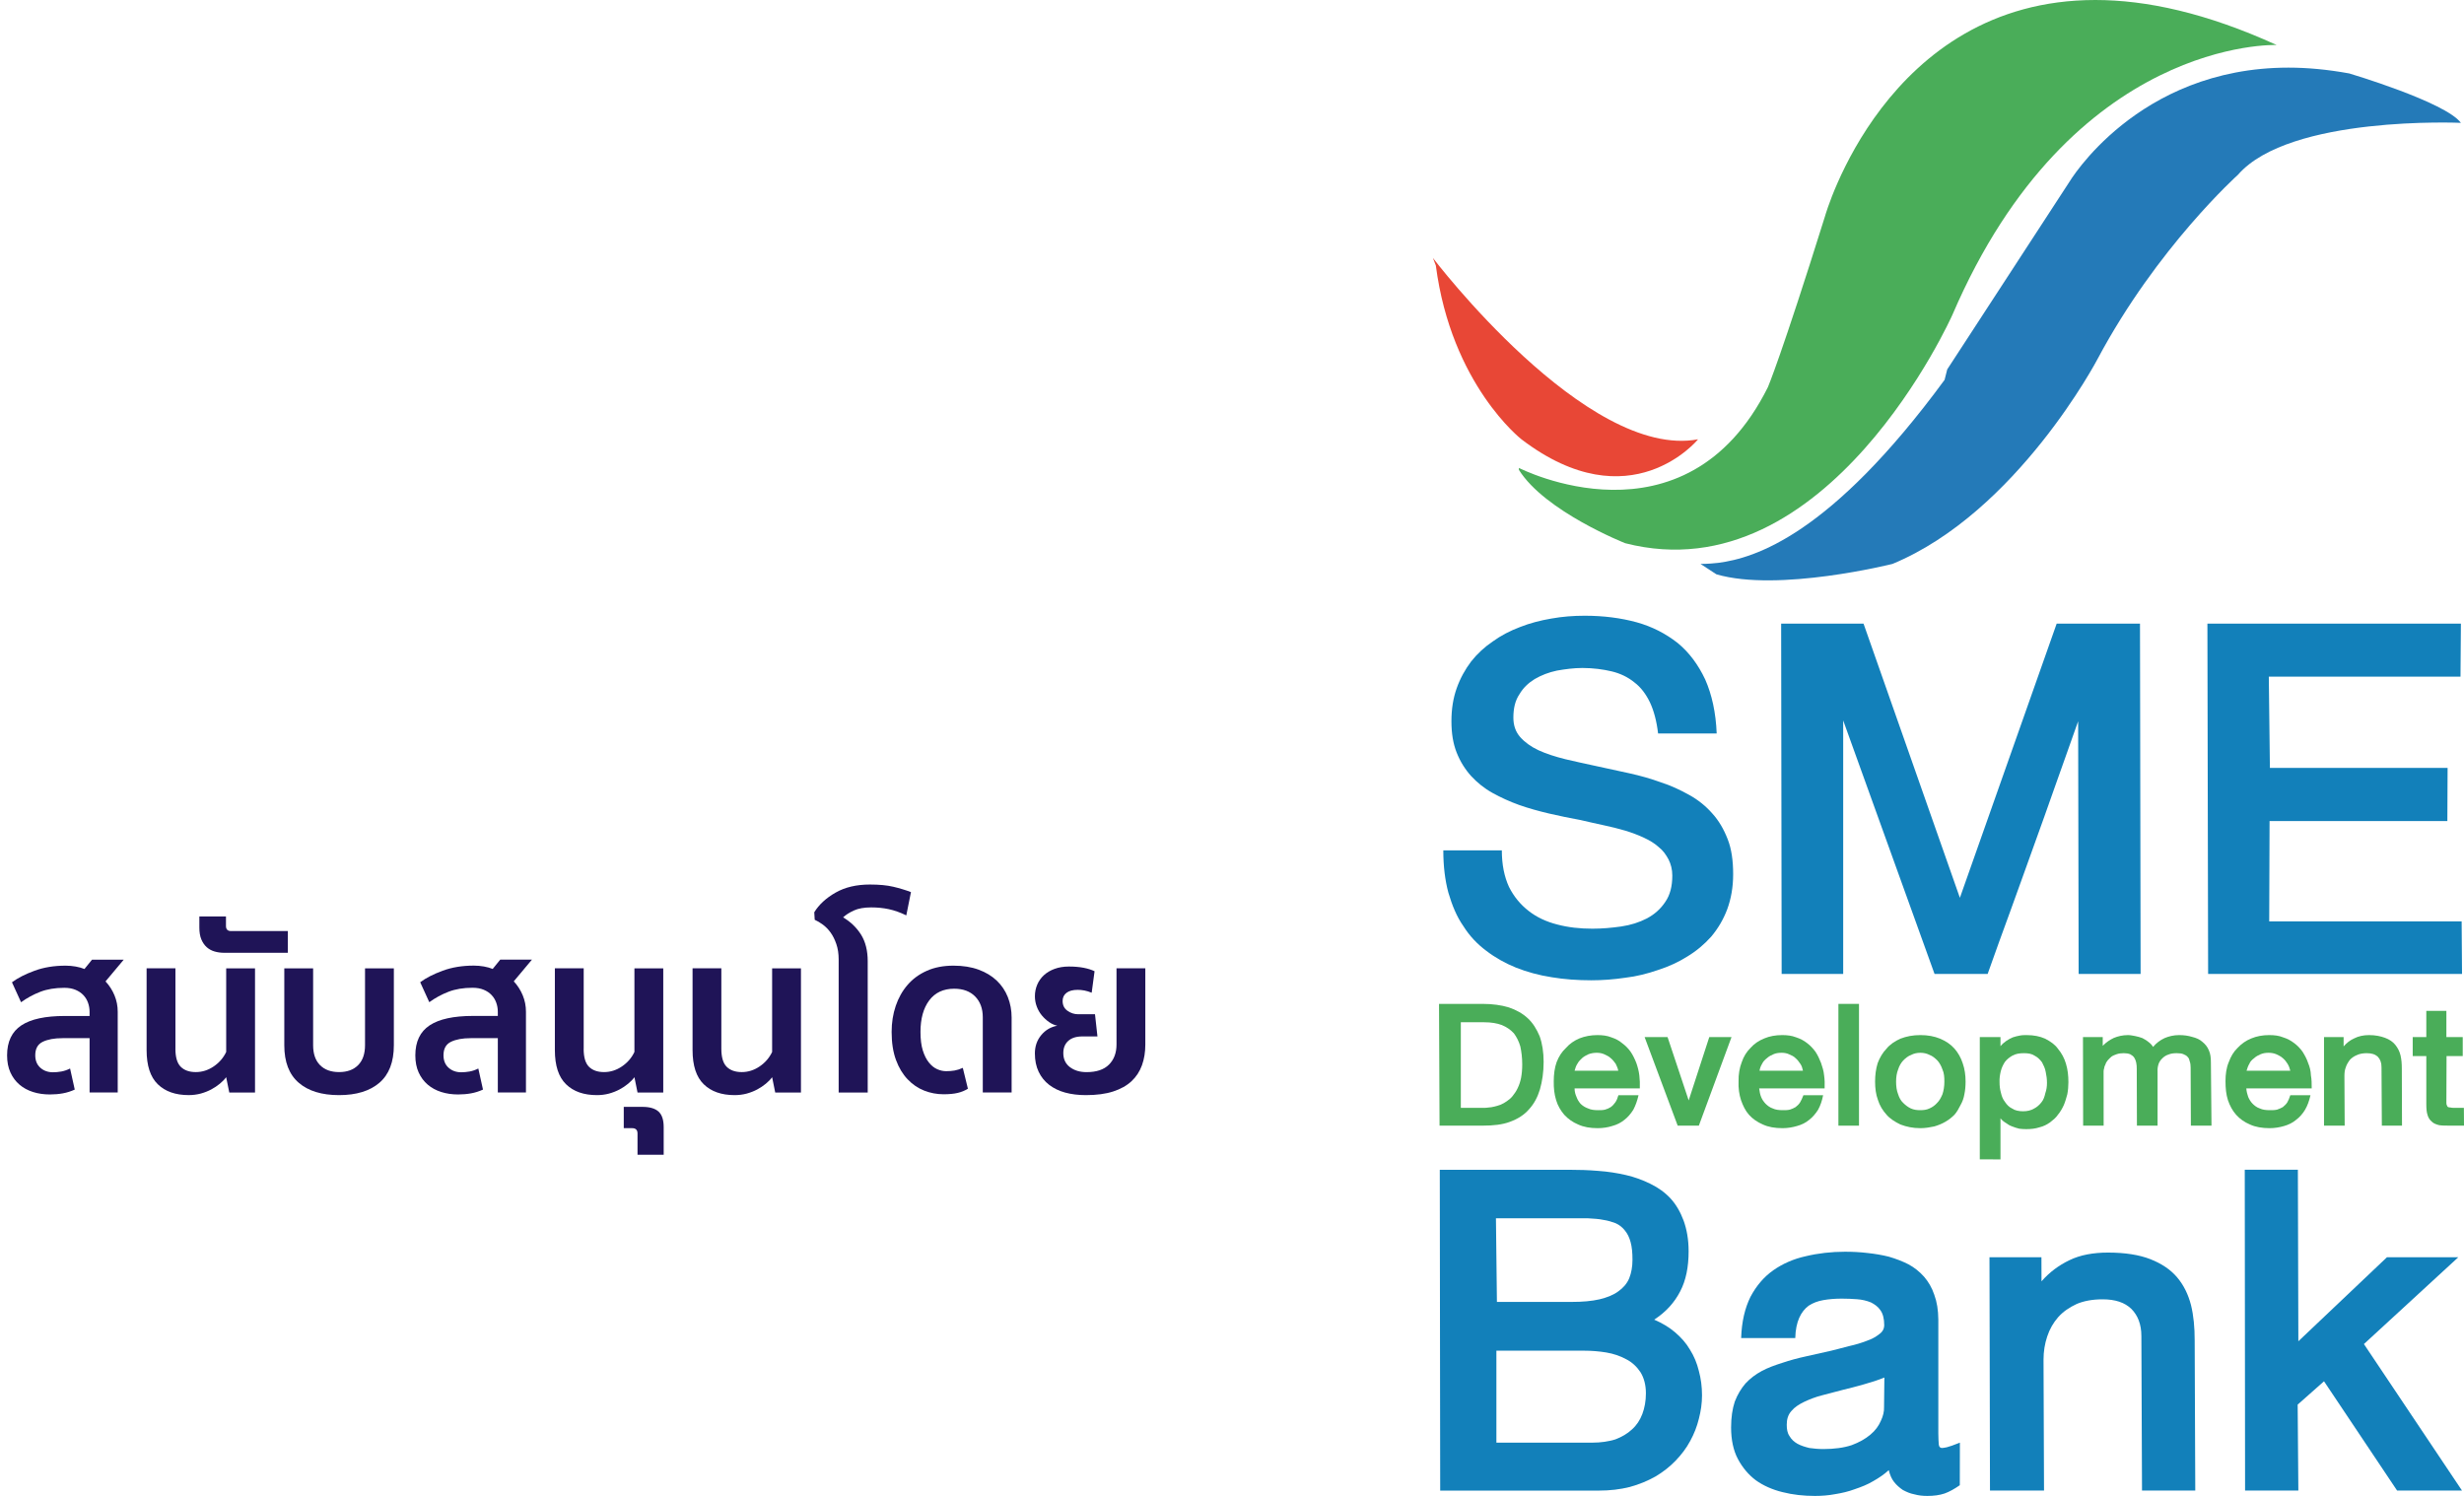 <!-- Generator: Adobe Illustrator 23.0.4, SVG Export Plug-In  -->
<svg version="1.1" xmlns="http://www.w3.org/2000/svg" xmlns:xlink="http://www.w3.org/1999/xlink" x="0px" y="0px" width="103.5px"
	 height="62.842px" viewBox="0 0 103.5 62.842" style="enable-background:new 0 0 103.5 62.842;" xml:space="preserve">
<style type="text/css">
	.st0{clip-path:url(#SVGID_6_);}
	.st1{fill:#1F1457;}
	.st2{clip-path:url(#SVGID_6_);fill:#1280BA;}
	.st3{fill:#1280BA;}
	.st4{clip-path:url(#SVGID_7_);fill:#1280BA;}
	.st5{clip-path:url(#SVGID_8_);fill:#E84736;}
	.st6{clip-path:url(#SVGID_8_);fill:#4AAD59;}
	.st7{clip-path:url(#SVGID_8_);fill:#247AB8;}
	.st8{fill:#4AAD59;}
	.st9{clip-path:url(#SVGID_9_);fill:#4AAD59;}
	.st10{clip-path:url(#SVGID_10_);fill:#4AAD59;}
	.st11{clip-path:url(#SVGID_12_);}
	.st12{clip-path:url(#SVGID_12_);fill:#1280BA;}
	.st13{clip-path:url(#SVGID_14_);fill:#1280BA;}
	.st14{clip-path:url(#SVGID_16_);fill:#E84736;}
	.st15{clip-path:url(#SVGID_16_);fill:#4AAD59;}
	.st16{clip-path:url(#SVGID_16_);fill:#247AB8;}
	.st17{clip-path:url(#SVGID_18_);fill:#4AAD59;}
	.st18{clip-path:url(#SVGID_20_);fill:#4AAD59;}
</style>
<defs>
</defs>
<g>
	<defs>
		<rect id="SVGID_5_" width="103.5" height="62.842"/>
	</defs>
	<clipPath id="SVGID_6_">
		<use xlink:href="#SVGID_5_"  style="overflow:visible;"/>
	</clipPath>
	<g class="st0">
		<g>
			<path class="st1" d="M46.898,40.678h1.211v3.204c0,0.316-0.046,0.605-0.14,0.866s-0.239,0.484-0.438,0.671
				c-0.199,0.186-0.457,0.33-0.773,0.433c-0.317,0.103-0.699,0.153-1.146,0.153c-0.317,0-0.605-0.035-0.867-0.106
				c-0.261-0.071-0.486-0.181-0.675-0.326s-0.337-0.329-0.442-0.55c-0.105-0.22-0.158-0.477-0.158-0.769
				c0-0.298,0.088-0.554,0.266-0.769c0.177-0.214,0.402-0.346,0.675-0.396c-0.118-0.024-0.233-0.076-0.345-0.153
				c-0.112-0.078-0.213-0.171-0.303-0.279c-0.09-0.109-0.162-0.233-0.214-0.373S43.471,42,43.471,41.851
				c0-0.173,0.033-0.336,0.098-0.488c0.065-0.152,0.159-0.284,0.28-0.396c0.121-0.111,0.27-0.2,0.447-0.265
				c0.177-0.065,0.377-0.099,0.601-0.099c0.236,0,0.442,0.018,0.619,0.052c0.177,0.034,0.331,0.082,0.461,0.145l-0.121,0.903
				c-0.106-0.044-0.208-0.074-0.308-0.094c-0.1-0.019-0.192-0.027-0.279-0.027c-0.205,0-0.362,0.042-0.471,0.126
				c-0.108,0.083-0.163,0.197-0.163,0.34c0,0.18,0.068,0.318,0.205,0.414c0.137,0.097,0.286,0.145,0.447,0.145h0.708l0.103,0.932
				h-0.634c-0.254,0-0.452,0.062-0.591,0.187s-0.209,0.295-0.209,0.512c0,0.255,0.093,0.452,0.279,0.592
				c0.187,0.14,0.419,0.209,0.699,0.209c0.416,0,0.729-0.105,0.94-0.316c0.211-0.211,0.317-0.493,0.317-0.848V40.678z"/>
		</g>
		<g>
			<path class="st1" d="M41.282,45.894v-3.157c0-0.367-0.107-0.658-0.321-0.876c-0.214-0.217-0.507-0.326-0.88-0.326
				c-0.454,0-0.803,0.163-1.048,0.489c-0.245,0.326-0.368,0.769-0.368,1.327c0,0.311,0.033,0.57,0.098,0.778
				c0.065,0.208,0.15,0.377,0.256,0.507c0.105,0.131,0.222,0.224,0.349,0.28c0.127,0.056,0.253,0.083,0.377,0.083
				c0.124,0,0.24-0.009,0.349-0.027c0.108-0.019,0.225-0.056,0.349-0.112l0.214,0.876c-0.13,0.081-0.275,0.14-0.433,0.177
				s-0.355,0.056-0.591,0.056c-0.279,0-0.55-0.051-0.811-0.153s-0.494-0.261-0.698-0.476c-0.205-0.214-0.368-0.485-0.489-0.814
				s-0.182-0.721-0.182-1.174c0-0.391,0.057-0.756,0.172-1.095c0.115-0.338,0.281-0.633,0.499-0.885
				c0.217-0.251,0.487-0.448,0.81-0.591c0.323-0.144,0.695-0.215,1.118-0.215c0.397,0,0.749,0.056,1.053,0.168
				c0.304,0.111,0.559,0.266,0.764,0.461s0.36,0.427,0.466,0.694c0.105,0.267,0.158,0.553,0.158,0.856v3.148H41.282z"/>
		</g>
		<g>
			<path class="st1" d="M35.228,45.894v-5.589c0-0.242-0.033-0.458-0.098-0.647c-0.065-0.189-0.146-0.351-0.242-0.484
				c-0.097-0.133-0.204-0.243-0.322-0.33c-0.118-0.087-0.232-0.155-0.344-0.205l-0.019-0.316c0.199-0.323,0.497-0.598,0.895-0.825
				c0.397-0.227,0.878-0.34,1.444-0.34c0.391,0,0.718,0.031,0.982,0.094c0.264,0.062,0.511,0.137,0.741,0.224l-0.196,0.978
				c-0.255-0.124-0.5-0.211-0.736-0.261s-0.481-0.074-0.736-0.074c-0.298,0-0.542,0.043-0.731,0.13
				c-0.19,0.087-0.34,0.184-0.452,0.289c0.317,0.187,0.568,0.429,0.755,0.727c0.186,0.298,0.279,0.671,0.279,1.117v5.515H35.228z"/>
		</g>
		<g>
			<path class="st1" d="M30.3,44.059c0,0.354,0.074,0.605,0.224,0.755c0.149,0.148,0.36,0.223,0.633,0.223
				c0.267,0,0.517-0.079,0.75-0.237c0.233-0.158,0.409-0.361,0.526-0.609v-3.512h1.211v5.216h-1.081l-0.13-0.643
				c-0.068,0.093-0.157,0.185-0.265,0.274c-0.109,0.09-0.23,0.171-0.363,0.242c-0.134,0.071-0.281,0.129-0.442,0.173
				c-0.162,0.043-0.33,0.064-0.503,0.064c-0.553,0-0.986-0.151-1.299-0.456c-0.313-0.304-0.47-0.782-0.47-1.435v-3.437H30.3V44.059z
				"/>
		</g>
		<g>
			<path class="st1" d="M26.779,47.617c0-0.149-0.075-0.224-0.224-0.224h-0.354v-0.895h0.783c0.304,0,0.529,0.065,0.675,0.195
				c0.146,0.131,0.219,0.348,0.219,0.652v1.164h-1.099V47.617z"/>
		</g>
		<g>
			<path class="st1" d="M24.516,44.059c0,0.354,0.074,0.605,0.224,0.755c0.149,0.148,0.36,0.223,0.633,0.223
				c0.267,0,0.517-0.079,0.75-0.237c0.233-0.158,0.409-0.361,0.526-0.609v-3.512h1.211v5.216h-1.081l-0.13-0.643
				c-0.068,0.093-0.157,0.185-0.265,0.274c-0.109,0.09-0.23,0.171-0.363,0.242c-0.134,0.071-0.281,0.129-0.442,0.173
				c-0.162,0.043-0.33,0.064-0.503,0.064c-0.553,0-0.986-0.151-1.299-0.456c-0.313-0.304-0.47-0.782-0.47-1.435v-3.437h1.211V44.059
				z"/>
		</g>
		<g>
			<path class="st1" d="M20.911,45.894v-2.282h-1.137c-0.348,0-0.625,0.052-0.833,0.154c-0.208,0.102-0.312,0.29-0.312,0.563
				c0,0.224,0.071,0.398,0.214,0.526c0.143,0.127,0.32,0.19,0.531,0.19c0.112,0,0.229-0.011,0.35-0.032
				c0.121-0.022,0.243-0.063,0.368-0.126l0.196,0.885c-0.162,0.074-0.328,0.127-0.499,0.158s-0.353,0.047-0.545,0.047
				c-0.254,0-0.491-0.034-0.708-0.103s-0.407-0.171-0.568-0.308c-0.162-0.137-0.289-0.308-0.382-0.512
				c-0.093-0.205-0.14-0.444-0.14-0.718c0-0.577,0.201-0.998,0.601-1.262s1.007-0.396,1.821-0.396h1.043v-0.177
				c0-0.13-0.022-0.256-0.065-0.377s-0.108-0.229-0.195-0.321c-0.087-0.094-0.197-0.168-0.331-0.224
				c-0.133-0.056-0.29-0.084-0.47-0.084c-0.385,0-0.722,0.056-1.011,0.168c-0.289,0.111-0.557,0.258-0.806,0.438l-0.382-0.838
				c0.242-0.181,0.557-0.342,0.945-0.484c0.388-0.144,0.825-0.215,1.309-0.215c0.143,0,0.284,0.013,0.423,0.037
				c0.14,0.025,0.263,0.06,0.368,0.103l0.317-0.391h1.332l-0.764,0.912c0.162,0.175,0.287,0.37,0.377,0.587
				c0.09,0.218,0.135,0.447,0.135,0.689v3.391H20.911z"/>
		</g>
		<g>
			<path class="st1" d="M14.242,46.005c-0.727,0-1.292-0.173-1.695-0.521c-0.404-0.348-0.605-0.872-0.605-1.574v-3.231h1.211v3.231
				c0,0.36,0.096,0.639,0.289,0.834s0.459,0.293,0.801,0.293c0.341,0,0.608-0.098,0.801-0.293s0.289-0.474,0.289-0.834v-3.231h1.211
				v3.231c0,0.702-0.202,1.227-0.605,1.574C15.534,45.832,14.969,46.005,14.242,46.005z"/>
		</g>
		<g>
			<path class="st1" d="M9.492,38.899c0,0.143,0.071,0.214,0.214,0.214h2.384v0.913H9.426c-0.149,0-0.287-0.019-0.414-0.056
				c-0.127-0.037-0.238-0.098-0.331-0.182c-0.093-0.084-0.167-0.192-0.224-0.326c-0.056-0.134-0.083-0.3-0.083-0.498v-0.466h1.118
				V38.899z"/>
		</g>
		<g>
			<path class="st1" d="M7.368,44.059c0,0.354,0.074,0.605,0.224,0.755c0.149,0.148,0.36,0.223,0.633,0.223
				c0.267,0,0.517-0.079,0.75-0.237c0.233-0.158,0.409-0.361,0.526-0.609v-3.512h1.211v5.216H9.631L9.5,45.251
				c-0.068,0.093-0.157,0.185-0.265,0.274c-0.109,0.09-0.23,0.171-0.363,0.242c-0.134,0.071-0.281,0.129-0.442,0.173
				c-0.162,0.043-0.33,0.064-0.503,0.064c-0.553,0-0.986-0.151-1.299-0.456c-0.313-0.304-0.47-0.782-0.47-1.435v-3.437h1.211V44.059
				z"/>
		</g>
		<g>
			<path class="st1" d="M3.763,45.894v-2.282H2.626c-0.348,0-0.625,0.052-0.833,0.154c-0.208,0.102-0.312,0.29-0.312,0.563
				c0,0.224,0.071,0.398,0.214,0.526c0.143,0.127,0.32,0.19,0.531,0.19c0.112,0,0.229-0.011,0.35-0.032
				c0.121-0.022,0.243-0.063,0.368-0.126l0.196,0.885c-0.162,0.074-0.328,0.127-0.499,0.158s-0.353,0.047-0.545,0.047
				c-0.254,0-0.491-0.034-0.708-0.103s-0.407-0.171-0.568-0.308c-0.162-0.137-0.289-0.308-0.382-0.512
				c-0.093-0.205-0.14-0.444-0.14-0.718c0-0.577,0.201-0.998,0.601-1.262S1.906,42.68,2.72,42.68h1.043v-0.177
				c0-0.13-0.022-0.256-0.065-0.377s-0.108-0.229-0.195-0.321c-0.087-0.094-0.197-0.168-0.331-0.224
				c-0.133-0.056-0.29-0.084-0.47-0.084c-0.385,0-0.722,0.056-1.011,0.168c-0.289,0.111-0.557,0.258-0.806,0.438l-0.382-0.838
				c0.242-0.181,0.557-0.342,0.945-0.484c0.388-0.144,0.825-0.215,1.309-0.215c0.143,0,0.284,0.013,0.423,0.037
				c0.14,0.025,0.263,0.06,0.368,0.103l0.317-0.391h1.332l-0.764,0.912c0.162,0.175,0.287,0.37,0.377,0.587
				c0.09,0.218,0.135,0.447,0.135,0.689v3.391H3.763z"/>
		</g>
	</g>
	<path class="st2" d="M69.304,29.502c-0.167-0.342-0.373-0.626-0.655-0.838c-0.264-0.216-0.588-0.374-0.949-0.46
		c-0.355-0.085-0.775-0.143-1.231-0.143c-0.36,0-0.724,0.049-1.071,0.11c-0.345,0.073-0.648,0.19-0.932,0.355
		c-0.263,0.161-0.487,0.371-0.643,0.64c-0.177,0.26-0.254,0.588-0.254,0.98c0,0.326,0.092,0.593,0.286,0.817
		c0.188,0.212,0.443,0.401,0.768,0.553c0.326,0.15,0.706,0.272,1.129,0.377c0.429,0.102,0.888,0.201,1.357,0.302
		c0.442,0.092,0.898,0.192,1.346,0.293c0.463,0.103,0.892,0.224,1.313,0.378c0.419,0.134,0.813,0.319,1.191,0.53
		c0.374,0.208,0.694,0.467,0.961,0.771c0.28,0.307,0.486,0.663,0.652,1.089c0.16,0.407,0.229,0.9,0.229,1.468
		c0,0.545-0.087,1.028-0.247,1.468c-0.163,0.436-0.394,0.821-0.672,1.152c-0.287,0.323-0.624,0.607-1.006,0.838
		c-0.374,0.236-0.791,0.426-1.228,0.566c-0.444,0.153-0.898,0.27-1.381,0.326c-0.484,0.072-0.963,0.107-1.421,0.107
		c-0.587,0-1.139-0.04-1.664-0.128c-0.545-0.084-1.04-0.222-1.5-0.403c-0.458-0.185-0.879-0.423-1.246-0.704
		c-0.387-0.288-0.708-0.629-0.966-1.039c-0.283-0.403-0.475-0.876-0.631-1.406c-0.14-0.518-0.213-1.114-0.213-1.777h2.458
		c0,0.601,0.106,1.109,0.301,1.534c0.206,0.411,0.488,0.749,0.83,1.012c0.332,0.262,0.745,0.453,1.2,0.568
		c0.464,0.122,0.945,0.175,1.474,0.175c0.41,0,0.808-0.036,1.205-0.092c0.406-0.059,0.765-0.175,1.085-0.34
		c0.318-0.171,0.574-0.396,0.769-0.69c0.203-0.29,0.297-0.657,0.297-1.108c0-0.258-0.058-0.477-0.155-0.673
		c-0.109-0.203-0.231-0.382-0.421-0.529c-0.159-0.146-0.376-0.279-0.615-0.389c-0.243-0.115-0.506-0.212-0.787-0.298
		c-0.285-0.084-0.588-0.16-0.915-0.229c-0.314-0.071-0.644-0.138-0.965-0.217c-0.446-0.079-0.888-0.175-1.317-0.272
		c-0.436-0.103-0.855-0.218-1.261-0.361c-0.403-0.145-0.768-0.313-1.123-0.509c-0.348-0.194-0.637-0.432-0.893-0.707
		c-0.254-0.284-0.456-0.604-0.606-0.983c-0.148-0.373-0.22-0.805-0.22-1.316c0-0.515,0.072-0.966,0.22-1.386
		c0.15-0.423,0.352-0.785,0.606-1.124c0.256-0.325,0.561-0.608,0.916-0.847c0.335-0.243,0.723-0.446,1.144-0.604
		c0.415-0.163,0.846-0.275,1.309-0.354c0.465-0.084,0.927-0.119,1.402-0.119c0.788,0,1.52,0.093,2.186,0.276
		c0.659,0.183,1.222,0.479,1.721,0.869c0.482,0.397,0.862,0.909,1.156,1.533c0.279,0.633,0.447,1.385,0.482,2.267h-2.461
		C69.586,30.286,69.469,29.853,69.304,29.502"/>
	<path class="st2" d="M89.89,26.199l0.026,14.714h-2.603l-0.021-10.614c-0.326,0.908-0.633,1.802-0.956,2.694
		c-0.311,0.882-0.622,1.762-0.941,2.638c-0.318,0.878-0.626,1.752-0.944,2.622c-0.323,0.874-0.638,1.755-0.96,2.66H81.26
		l-3.837-10.649v10.649h-2.585l-0.021-14.714h3.461l4.047,11.517l4.065-11.517H89.89z"/>
</g>
<polygon class="st3" points="92.722,26.199 92.752,40.913 103.417,40.913 103.401,38.706 95.318,38.706 95.333,34.491 
	102.801,34.491 102.811,32.26 95.347,32.26 95.301,28.426 103.353,28.426 103.37,26.199 "/>
<g>
	<defs>
		<rect id="SVGID_4_" width="103.5" height="62.842"/>
	</defs>
	<clipPath id="SVGID_7_">
		<use xlink:href="#SVGID_4_"  style="overflow:visible;"/>
	</clipPath>
	<path class="st4" d="M66.888,60.604c0.358,0,0.681-0.05,0.961-0.135c0.27-0.103,0.508-0.239,0.699-0.418
		c0.202-0.18,0.339-0.392,0.437-0.648c0.097-0.257,0.151-0.547,0.151-0.871c0-0.355-0.082-0.655-0.231-0.892
		c-0.151-0.228-0.357-0.421-0.597-0.54c-0.247-0.135-0.526-0.232-0.837-0.284c-0.309-0.051-0.622-0.075-0.933-0.075h-3.682v3.863
		H66.888z M66.024,54.692c0.451,0,0.835-0.034,1.164-0.109c0.319-0.077,0.594-0.186,0.793-0.338c0.2-0.142,0.359-0.319,0.454-0.546
		c0.089-0.224,0.137-0.481,0.137-0.775c0-0.304-0.024-0.547-0.079-0.745c-0.052-0.197-0.136-0.367-0.246-0.495
		c-0.103-0.131-0.225-0.226-0.38-0.297c-0.154-0.058-0.318-0.111-0.518-0.141c-0.193-0.042-0.393-0.05-0.635-0.066h-0.718h-3.159
		l0.041,3.512H66.024z M65.912,49.141c0.409,0,0.81,0.012,1.224,0.047c0.413,0.029,0.795,0.09,1.172,0.177
		c0.365,0.086,0.698,0.207,1.023,0.369c0.321,0.157,0.606,0.359,0.84,0.612c0.232,0.252,0.414,0.569,0.549,0.931
		c0.131,0.364,0.21,0.785,0.21,1.289c0,0.652-0.11,1.221-0.357,1.689c-0.242,0.467-0.592,0.857-1.089,1.182
		c0.331,0.144,0.626,0.316,0.873,0.528c0.254,0.216,0.467,0.454,0.627,0.728c0.176,0.278,0.297,0.575,0.376,0.898
		c0.086,0.314,0.133,0.661,0.133,1.023c0,0.339-0.047,0.661-0.133,0.99c-0.079,0.322-0.2,0.633-0.363,0.929
		c-0.162,0.304-0.369,0.573-0.612,0.827c-0.246,0.255-0.527,0.475-0.846,0.665c-0.327,0.183-0.68,0.332-1.085,0.442
		c-0.396,0.1-0.827,0.151-1.298,0.151h-6.661l-0.017-13.477H65.912z"/>
	<path class="st4" d="M76.586,60.873c0.462,0,0.866-0.054,1.196-0.165c0.307-0.114,0.572-0.261,0.782-0.439
		c0.21-0.173,0.35-0.372,0.438-0.574c0.1-0.21,0.144-0.402,0.137-0.583l0.014-1.244c-0.263,0.108-0.564,0.205-0.875,0.291
		c-0.32,0.09-0.598,0.164-0.872,0.228c-0.294,0.08-0.577,0.154-0.862,0.226c-0.283,0.07-0.54,0.174-0.75,0.272
		c-0.228,0.111-0.412,0.227-0.546,0.389c-0.143,0.16-0.196,0.349-0.196,0.578c0,0.187,0.025,0.346,0.116,0.477
		c0.08,0.139,0.194,0.242,0.333,0.321c0.144,0.079,0.311,0.132,0.503,0.179C76.186,60.854,76.385,60.873,76.586,60.873
		 M82.321,62.392c-0.217,0.15-0.429,0.273-0.64,0.348c-0.212,0.071-0.454,0.102-0.724,0.102c-0.207,0-0.378-0.021-0.547-0.068
		c-0.181-0.034-0.323-0.099-0.481-0.182c-0.135-0.092-0.261-0.2-0.366-0.333c-0.106-0.133-0.175-0.297-0.226-0.5
		c-0.191,0.176-0.415,0.327-0.654,0.462c-0.239,0.144-0.5,0.245-0.775,0.338c-0.264,0.099-0.536,0.162-0.822,0.208
		c-0.283,0.054-0.575,0.075-0.846,0.075c-0.482,0-0.938-0.05-1.367-0.16c-0.418-0.101-0.81-0.274-1.121-0.499
		c-0.303-0.228-0.556-0.525-0.752-0.892c-0.193-0.362-0.286-0.815-0.286-1.323c0-0.426,0.055-0.787,0.155-1.088
		c0.116-0.299,0.268-0.551,0.45-0.763c0.199-0.213,0.425-0.384,0.691-0.527c0.264-0.14,0.551-0.242,0.863-0.341
		c0.309-0.105,0.646-0.196,0.99-0.27c0.348-0.08,0.694-0.155,1.064-0.239c0.236-0.063,0.496-0.127,0.758-0.195
		c0.263-0.059,0.498-0.129,0.718-0.215c0.218-0.073,0.392-0.169,0.541-0.289c0.139-0.099,0.202-0.228,0.202-0.379
		c0-0.26-0.052-0.471-0.159-0.62c-0.097-0.148-0.246-0.252-0.401-0.33c-0.183-0.073-0.373-0.118-0.584-0.133
		c-0.21-0.016-0.419-0.025-0.642-0.025c-0.274,0-0.531,0.02-0.774,0.063c-0.228,0.04-0.431,0.115-0.614,0.235
		c-0.16,0.117-0.297,0.286-0.395,0.507c-0.099,0.222-0.159,0.505-0.167,0.851h-2.273c0.022-0.694,0.16-1.262,0.391-1.731
		c0.246-0.462,0.559-0.834,0.957-1.115c0.388-0.272,0.842-0.477,1.363-0.591c0.52-0.125,1.079-0.189,1.65-0.189
		c0.323,0,0.631,0.015,0.946,0.053c0.303,0.032,0.604,0.083,0.893,0.154c0.302,0.089,0.57,0.191,0.826,0.321
		c0.247,0.133,0.46,0.302,0.656,0.52c0.184,0.214,0.33,0.46,0.431,0.762c0.11,0.298,0.166,0.641,0.169,1.042v4.786
		c0,0.204,0.012,0.351,0.019,0.458c0.011,0.099,0.055,0.149,0.141,0.149c0.014,0,0.038-0.006,0.083-0.01
		c0.019,0,0.066-0.016,0.113-0.021c0.057-0.016,0.134-0.044,0.222-0.069c0.093-0.032,0.201-0.079,0.328-0.125L82.321,62.392z"/>
	<path class="st4" d="M85.75,52.816l0.003,1.012c0.328-0.378,0.718-0.671,1.18-0.892c0.447-0.216,0.989-0.317,1.616-0.317
		c0.712,0,1.31,0.095,1.773,0.276c0.475,0.186,0.847,0.436,1.123,0.759c0.281,0.331,0.47,0.719,0.587,1.168
		c0.112,0.457,0.155,0.943,0.155,1.474l0.025,6.321h-2.237l-0.027-6.495c0-0.485-0.147-0.86-0.418-1.135
		c-0.283-0.274-0.681-0.404-1.21-0.404c-0.428,0-0.782,0.067-1.085,0.193c-0.315,0.147-0.576,0.325-0.785,0.56
		c-0.2,0.23-0.355,0.497-0.456,0.804c-0.105,0.312-0.156,0.633-0.156,0.982l0.021,5.495h-2.27l-0.021-9.801H85.75z"/>
</g>
<polygon class="st3" points="94.291,49.14 94.304,62.617 96.542,62.617 96.513,59.006 97.62,58.026 100.69,62.617 103.416,62.617 
	99.296,56.462 103.26,52.816 100.263,52.816 96.542,56.345 96.522,49.14 "/>
<g>
	<defs>
		<rect id="SVGID_3_" width="103.5" height="62.842"/>
	</defs>
	<clipPath id="SVGID_8_">
		<use xlink:href="#SVGID_3_"  style="overflow:visible;"/>
	</clipPath>
	<path class="st5" d="M60.189,10.836c0,0,6.45,8.495,11.138,7.619c0,0-2.841,3.492-7.418,0c0,0-2.943-2.286-3.597-7.302"/>
	<path class="st6" d="M76.659,9.085c-1.842,5.887-2.399,7.18-2.399,7.18c-3.48,6.978-10.459,3.391-10.459,3.391v0.081
		c1.09,1.748,4.466,3.083,4.466,3.083c8.504,2.181,13.743-9.594,13.743-9.594C87.02,1.56,95.629,1.89,95.629,1.89
		C92.67,0.541,90.159,0,88.013,0C79.201,0,76.659,9.085,76.659,9.085"/>
	<path class="st7" d="M86.909,7.664l-5.116,7.854l-0.111,0.439c-4.799,6.538-7.982,7.489-9.504,7.687
		c-0.468,0.054-0.749,0.045-0.749,0.045l0.666,0.436c2.607,0.766,7.4-0.436,7.4-0.436c5.238-2.172,8.617-8.615,8.617-8.615
		c2.496-4.684,5.892-7.731,5.892-7.731c2.174-2.505,9.366-2.182,9.366-2.182c-0.646-0.876-4.689-2.076-4.689-2.076
		c-0.904-0.164-1.753-0.244-2.555-0.244C89.754,2.841,86.909,7.664,86.909,7.664"/>
	<path class="st6" d="M62.321,46.539c0.067,0,0.134,0,0.202-0.014c0.076-0.002,0.158-0.017,0.245-0.038
		c0.081-0.018,0.164-0.043,0.267-0.08c0.092-0.039,0.181-0.091,0.263-0.149c0.086-0.057,0.177-0.133,0.246-0.224
		c0.078-0.097,0.152-0.206,0.205-0.322c0.063-0.128,0.112-0.276,0.143-0.43c0.032-0.169,0.049-0.354,0.049-0.565
		c0-0.285-0.032-0.536-0.08-0.758c-0.06-0.211-0.158-0.401-0.271-0.551c-0.137-0.149-0.303-0.264-0.506-0.347
		c-0.203-0.075-0.441-0.117-0.746-0.117h-0.976v3.595H62.321z M62.279,42.172c0.406,0,0.78,0.05,1.099,0.148
		c0.304,0.102,0.579,0.253,0.796,0.456c0.212,0.196,0.372,0.451,0.5,0.758c0.108,0.303,0.166,0.666,0.166,1.074
		c0,0.431-0.058,0.818-0.155,1.155c-0.099,0.328-0.246,0.606-0.461,0.84c-0.199,0.228-0.456,0.396-0.793,0.521
		c-0.319,0.121-0.702,0.163-1.152,0.163h-1.811l-0.022-5.115H62.279z"/>
	<path class="st6" d="M67.069,44.226c-0.113,0-0.239,0.019-0.348,0.062c-0.097,0.048-0.184,0.089-0.267,0.164
		c-0.068,0.066-0.145,0.138-0.195,0.234c-0.063,0.093-0.086,0.187-0.119,0.294h1.835c-0.019-0.107-0.062-0.195-0.108-0.291
		c-0.055-0.081-0.128-0.171-0.208-0.237c-0.077-0.075-0.173-0.116-0.273-0.164C67.294,44.245,67.179,44.226,67.069,44.226
		 M68.826,46.009c-0.053,0.234-0.127,0.436-0.22,0.612c-0.106,0.168-0.231,0.314-0.376,0.425c-0.149,0.121-0.316,0.204-0.511,0.256
		c-0.169,0.056-0.386,0.091-0.609,0.091c-0.321,0-0.589-0.048-0.819-0.154c-0.234-0.097-0.431-0.241-0.584-0.408
		c-0.147-0.171-0.273-0.38-0.342-0.615c-0.075-0.242-0.105-0.504-0.1-0.793c0-0.291,0.036-0.566,0.119-0.799
		c0.094-0.247,0.223-0.442,0.394-0.601c0.154-0.177,0.348-0.31,0.567-0.402c0.231-0.091,0.483-0.138,0.755-0.138
		c0.204,0,0.408,0.023,0.58,0.093c0.172,0.057,0.328,0.133,0.458,0.247c0.136,0.098,0.257,0.22,0.355,0.359
		c0.099,0.145,0.174,0.303,0.239,0.467c0.058,0.165,0.105,0.337,0.128,0.527c0.02,0.174,0.028,0.363,0.02,0.547H66.14
		c0,0.138,0.033,0.251,0.082,0.36c0.037,0.108,0.099,0.204,0.17,0.286c0.083,0.082,0.197,0.155,0.313,0.194
		c0.122,0.058,0.259,0.074,0.428,0.074c0.096,0,0.197,0,0.287-0.023c0.087-0.024,0.173-0.063,0.239-0.106
		c0.08-0.057,0.134-0.12,0.192-0.2c0.058-0.08,0.094-0.179,0.13-0.299H68.826z"/>
</g>
<polygon class="st8" points="70.471,47.287 69.082,43.567 70.046,43.567 70.933,46.227 71.798,43.567 72.732,43.567 71.36,47.287 
	"/>
<g>
	<defs>
		<rect id="SVGID_2_" width="103.5" height="62.842"/>
	</defs>
	<clipPath id="SVGID_9_">
		<use xlink:href="#SVGID_2_"  style="overflow:visible;"/>
	</clipPath>
	<path class="st9" d="M74.835,44.226c-0.133,0-0.25,0.019-0.343,0.062c-0.112,0.048-0.188,0.089-0.272,0.164
		c-0.083,0.066-0.157,0.138-0.202,0.234c-0.056,0.093-0.092,0.187-0.109,0.294h1.824c-0.025-0.107-0.043-0.195-0.111-0.291
		c-0.053-0.081-0.121-0.171-0.2-0.237c-0.071-0.075-0.163-0.116-0.275-0.164C75.057,44.245,74.95,44.226,74.835,44.226
		 M76.58,46.009c-0.045,0.234-0.115,0.436-0.212,0.612c-0.107,0.168-0.232,0.314-0.377,0.425c-0.145,0.121-0.315,0.204-0.506,0.256
		c-0.19,0.056-0.392,0.091-0.611,0.091c-0.319,0-0.599-0.048-0.824-0.154c-0.23-0.097-0.436-0.241-0.584-0.408
		c-0.152-0.171-0.252-0.38-0.335-0.615c-0.078-0.242-0.116-0.504-0.103-0.793c-0.007-0.291,0.042-0.566,0.132-0.799
		c0.083-0.247,0.209-0.442,0.369-0.601c0.155-0.177,0.353-0.31,0.585-0.402c0.215-0.091,0.466-0.138,0.743-0.138
		c0.221,0,0.405,0.023,0.586,0.093c0.175,0.057,0.324,0.133,0.468,0.247c0.129,0.098,0.244,0.22,0.347,0.359
		c0.095,0.145,0.17,0.303,0.233,0.467c0.056,0.165,0.114,0.337,0.13,0.527c0.025,0.174,0.031,0.363,0.022,0.547h-2.749
		c0.018,0.138,0.037,0.251,0.082,0.36c0.042,0.108,0.111,0.204,0.189,0.286c0.084,0.082,0.178,0.155,0.296,0.194
		c0.119,0.058,0.265,0.074,0.428,0.074c0.103,0,0.2,0,0.294-0.023c0.079-0.024,0.168-0.063,0.239-0.106
		c0.075-0.057,0.142-0.12,0.191-0.2c0.047-0.08,0.095-0.179,0.139-0.299H76.58z"/>
</g>
<rect x="77.222" y="42.172" class="st8" width="0.865" height="5.116"/>
<g>
	<defs>
		<rect id="SVGID_1_" width="103.5" height="62.842"/>
	</defs>
	<clipPath id="SVGID_10_">
		<use xlink:href="#SVGID_1_"  style="overflow:visible;"/>
	</clipPath>
	<path class="st10" d="M79.645,45.437c0,0.195,0.023,0.377,0.085,0.531c0.043,0.137,0.114,0.274,0.213,0.363
		c0.099,0.099,0.203,0.177,0.318,0.232c0.126,0.058,0.262,0.074,0.395,0.074c0.149,0,0.276-0.016,0.394-0.074
		c0.127-0.055,0.231-0.133,0.319-0.232c0.094-0.089,0.166-0.226,0.224-0.363c0.051-0.154,0.08-0.336,0.08-0.531
		c0-0.187-0.011-0.359-0.08-0.508c-0.05-0.151-0.124-0.279-0.212-0.378c-0.1-0.1-0.201-0.187-0.331-0.236
		c-0.115-0.059-0.245-0.089-0.383-0.089c-0.144,0-0.28,0.03-0.387,0.089c-0.134,0.049-0.238,0.136-0.337,0.236
		c-0.091,0.099-0.167,0.227-0.213,0.378C79.671,45.078,79.645,45.25,79.645,45.437 M78.763,45.437c0-0.27,0.032-0.529,0.107-0.772
		c0.086-0.232,0.213-0.447,0.374-0.613c0.144-0.179,0.357-0.317,0.583-0.419c0.26-0.099,0.522-0.15,0.84-0.15
		c0.312,0,0.583,0.051,0.826,0.15c0.241,0.102,0.448,0.24,0.605,0.419c0.147,0.166,0.27,0.381,0.345,0.613
		c0.085,0.243,0.121,0.502,0.121,0.772c0,0.183-0.015,0.365-0.05,0.531c-0.029,0.169-0.082,0.316-0.166,0.462
		c-0.07,0.143-0.15,0.281-0.25,0.398c-0.117,0.115-0.233,0.211-0.381,0.295c-0.138,0.082-0.298,0.148-0.467,0.197
		c-0.182,0.038-0.37,0.073-0.583,0.073c-0.318,0-0.58-0.056-0.84-0.154c-0.226-0.109-0.439-0.243-0.583-0.411
		c-0.161-0.179-0.288-0.383-0.362-0.621C78.795,45.974,78.763,45.712,78.763,45.437"/>
	<path class="st10" d="M85.983,45.496c0-0.163-0.02-0.315-0.052-0.461c-0.026-0.162-0.093-0.282-0.155-0.407
		c-0.083-0.111-0.181-0.214-0.312-0.28c-0.119-0.08-0.268-0.105-0.445-0.105c-0.197,0-0.343,0.025-0.486,0.101
		c-0.122,0.07-0.235,0.158-0.317,0.266c-0.076,0.117-0.138,0.246-0.175,0.396c-0.036,0.148-0.057,0.302-0.05,0.456
		c0,0.144,0.014,0.292,0.057,0.441c0.03,0.138,0.081,0.274,0.168,0.383c0.079,0.122,0.176,0.222,0.304,0.282
		c0.109,0.079,0.279,0.115,0.458,0.115c0.182,0,0.326-0.036,0.457-0.11c0.129-0.065,0.231-0.159,0.315-0.266
		c0.088-0.106,0.131-0.237,0.163-0.382C85.963,45.786,85.983,45.64,85.983,45.496 M83.161,48.704v-5.137h0.869v0.381
		c0.073-0.088,0.161-0.165,0.247-0.223c0.088-0.063,0.181-0.107,0.275-0.149c0.086-0.032,0.193-0.053,0.28-0.071
		c0.101-0.022,0.19-0.022,0.299-0.022c0.293,0,0.553,0.05,0.774,0.15c0.225,0.115,0.415,0.247,0.545,0.431
		c0.148,0.179,0.263,0.388,0.331,0.624c0.074,0.243,0.102,0.493,0.102,0.774c0,0.17-0.014,0.34-0.046,0.506
		c-0.045,0.16-0.085,0.315-0.15,0.462c-0.064,0.138-0.144,0.28-0.246,0.401c-0.086,0.129-0.205,0.222-0.332,0.321
		c-0.134,0.093-0.271,0.164-0.443,0.205c-0.177,0.058-0.362,0.076-0.556,0.076c-0.103,0-0.193-0.006-0.288-0.018
		c-0.108-0.023-0.202-0.058-0.299-0.095c-0.097-0.033-0.181-0.082-0.267-0.148c-0.084-0.049-0.172-0.119-0.226-0.195v1.727H83.161z"
		/>
	<path class="st10" d="M88.325,43.567v0.367c0.145-0.151,0.305-0.255,0.466-0.332c0.177-0.072,0.37-0.119,0.597-0.119
		c0.098,0,0.198,0.023,0.297,0.04c0.114,0.019,0.206,0.053,0.305,0.086c0.087,0.049,0.169,0.089,0.243,0.154
		c0.086,0.06,0.159,0.135,0.206,0.217c0.144-0.17,0.296-0.282,0.484-0.371c0.178-0.075,0.381-0.126,0.609-0.126
		c0.201,0,0.384,0.025,0.549,0.076c0.177,0.043,0.32,0.108,0.425,0.204c0.121,0.097,0.216,0.21,0.277,0.361
		c0.067,0.143,0.085,0.318,0.085,0.51l0.025,2.653h-0.866l-0.01-2.445c0-0.089-0.01-0.177-0.037-0.252
		c-0.017-0.073-0.035-0.138-0.085-0.185c-0.045-0.057-0.107-0.09-0.185-0.122c-0.062-0.027-0.159-0.04-0.276-0.04
		c-0.13,0-0.239,0.013-0.344,0.055c-0.108,0.037-0.177,0.079-0.254,0.154c-0.072,0.065-0.128,0.144-0.163,0.236
		c-0.034,0.103-0.054,0.21-0.045,0.332v2.267h-0.867L89.754,44.9c0-0.086-0.003-0.173-0.024-0.266
		c-0.015-0.074-0.045-0.146-0.08-0.201c-0.041-0.064-0.102-0.107-0.17-0.145c-0.082-0.032-0.168-0.045-0.276-0.045
		c-0.105,0-0.203,0.013-0.285,0.04c-0.089,0.032-0.169,0.061-0.228,0.106c-0.051,0.049-0.113,0.099-0.152,0.149
		c-0.038,0.052-0.085,0.111-0.098,0.173c-0.036,0.061-0.052,0.118-0.056,0.162c-0.022,0.058-0.024,0.106-0.024,0.147l0.002,2.267
		h-0.861l-0.007-3.72H88.325z"/>
	<path class="st10" d="M95.29,44.226c-0.125,0-0.236,0.019-0.337,0.062c-0.104,0.048-0.188,0.089-0.268,0.164
		c-0.087,0.066-0.163,0.138-0.2,0.234c-0.056,0.093-0.086,0.187-0.119,0.294h1.838c-0.026-0.107-0.057-0.195-0.115-0.291
		c-0.049-0.081-0.119-0.171-0.199-0.237c-0.081-0.075-0.173-0.116-0.272-0.164C95.515,44.245,95.405,44.226,95.29,44.226
		 M97.052,46.009c-0.055,0.234-0.124,0.436-0.229,0.612c-0.1,0.168-0.231,0.314-0.379,0.425c-0.142,0.121-0.318,0.204-0.497,0.256
		c-0.191,0.056-0.394,0.091-0.614,0.091c-0.311,0-0.595-0.048-0.823-0.154c-0.233-0.097-0.433-0.241-0.581-0.408
		c-0.152-0.171-0.265-0.38-0.345-0.615c-0.077-0.242-0.102-0.504-0.102-0.793c0-0.291,0.036-0.566,0.135-0.799
		c0.09-0.247,0.206-0.442,0.371-0.601c0.166-0.177,0.352-0.31,0.584-0.402c0.22-0.091,0.468-0.138,0.745-0.138
		c0.219,0,0.411,0.023,0.581,0.093c0.18,0.057,0.325,0.133,0.473,0.247c0.131,0.098,0.25,0.22,0.348,0.359
		c0.091,0.145,0.178,0.303,0.231,0.467c0.07,0.165,0.114,0.337,0.12,0.527c0.033,0.174,0.033,0.363,0.033,0.547h-2.747
		c0.01,0.138,0.043,0.251,0.08,0.36c0.049,0.108,0.104,0.204,0.187,0.286c0.083,0.082,0.177,0.155,0.297,0.194
		c0.12,0.058,0.267,0.074,0.427,0.074c0.102,0,0.206,0,0.301-0.023c0.08-0.024,0.161-0.063,0.242-0.106
		c0.064-0.057,0.141-0.12,0.188-0.2c0.048-0.08,0.088-0.179,0.126-0.299H97.052z"/>
	<path class="st10" d="M98.443,43.567v0.392c0.129-0.149,0.269-0.261,0.451-0.341c0.163-0.084,0.374-0.135,0.616-0.135
		c0.271,0,0.492,0.047,0.673,0.115c0.185,0.069,0.326,0.165,0.427,0.289c0.109,0.136,0.181,0.274,0.224,0.448
		c0.04,0.167,0.054,0.353,0.054,0.554l0.008,2.398h-0.847l-0.014-2.451c0.003-0.193-0.054-0.334-0.15-0.438
		c-0.118-0.11-0.26-0.155-0.473-0.155c-0.152,0-0.293,0.024-0.405,0.077c-0.127,0.049-0.221,0.122-0.296,0.197
		c-0.074,0.097-0.139,0.201-0.177,0.319c-0.046,0.115-0.057,0.242-0.057,0.377l0.011,2.074H97.62v-3.72H98.443z"/>
	<path class="st10" d="M103.447,43.567v0.797h-0.68l-0.007,1.967c0,0.05,0.007,0.084,0.025,0.109
		c0.005,0.025,0.016,0.048,0.048,0.068c0.025,0.009,0.063,0.015,0.101,0.017c0.048,0.014,0.087,0.014,0.151,0.014h0.41l0.005,0.748
		h-0.583c-0.178,0-0.331,0-0.457-0.019c-0.123-0.03-0.243-0.075-0.308-0.145c-0.087-0.07-0.148-0.163-0.183-0.282
		c-0.041-0.121-0.052-0.278-0.052-0.472v-2.005h-0.571v-0.797h0.571v-1.102h0.843v1.102H103.447z"/>
</g>
</svg>